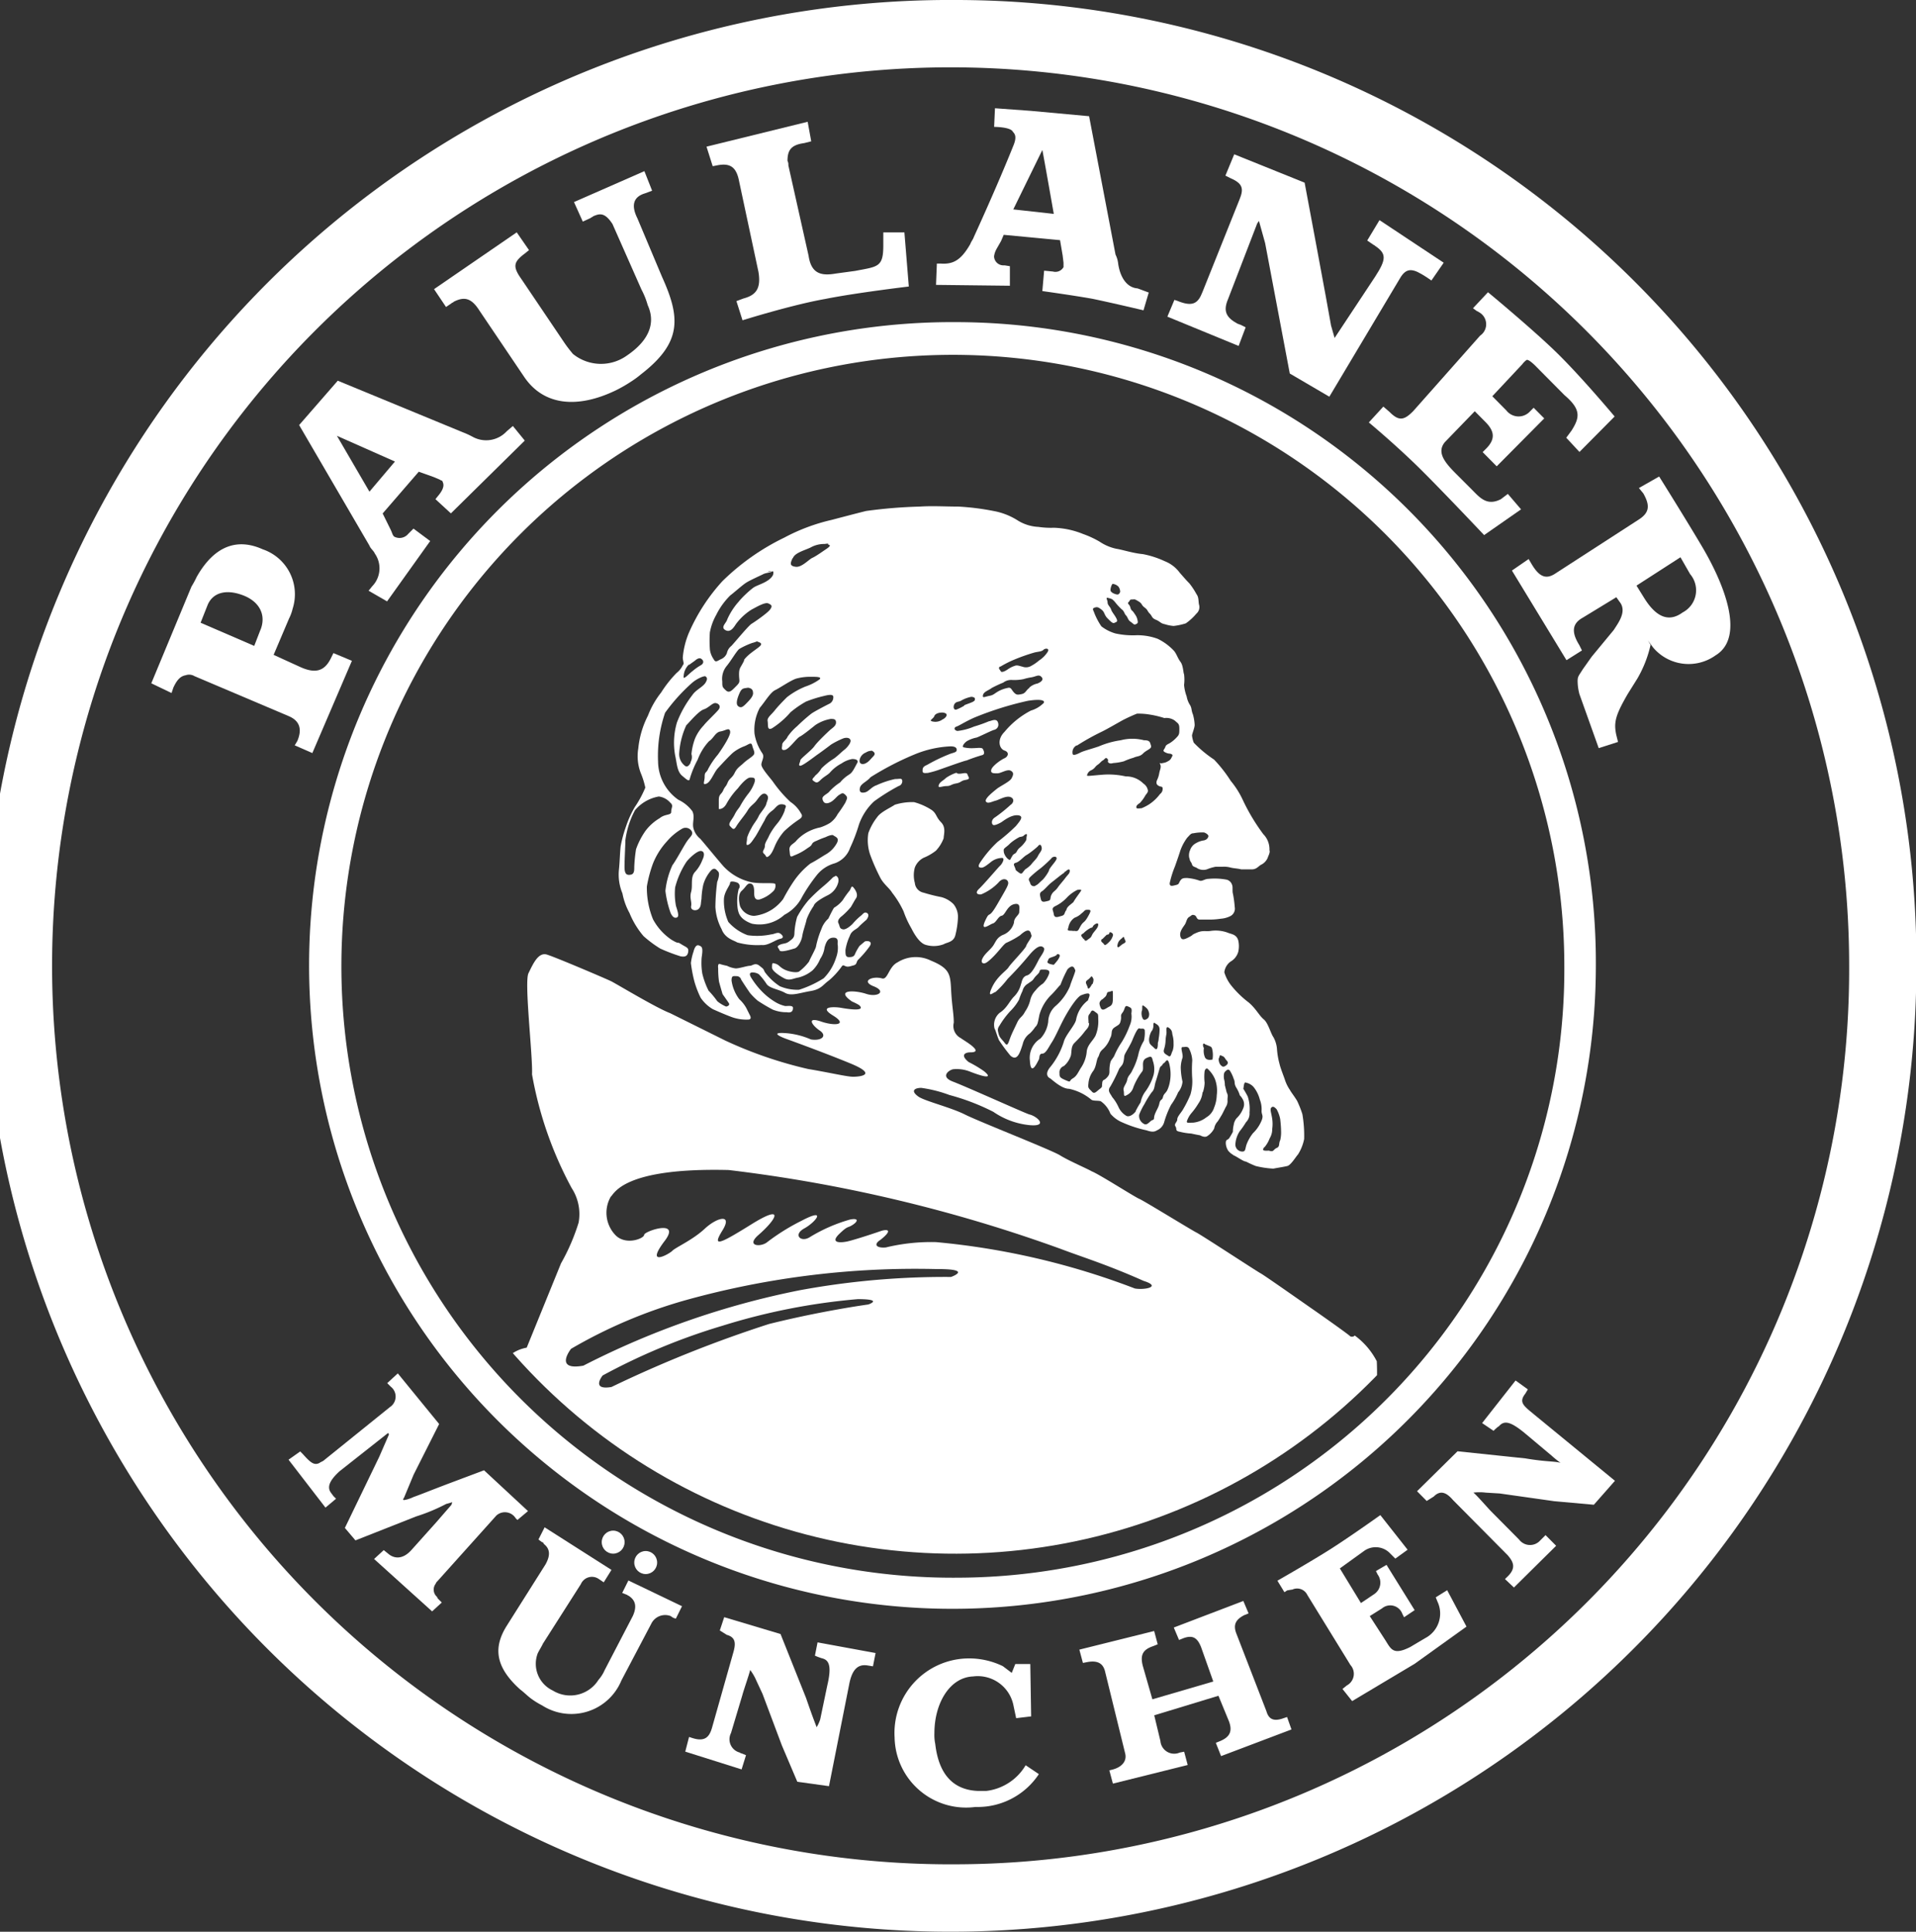 <svg id="HOME" xmlns="http://www.w3.org/2000/svg" viewBox="0 0 24.795 25"><rect x="0" y="0" width="24.795" height="25" fill="#333333" stroke="none"/><defs><style>.cls-1,.cls-2{fill:#fff}.cls-1{fill-rule:evenodd}</style><clipPath id="clip-path"><path id="Pfad_508" data-name="Pfad 508" d="M40.3 50.214l7.844-7.614a7.608 7.608 0 1 0 7.536 7.614 7.574 7.574 0 0 0-7.536-7.614z" transform="translate(-40.3 -42.6)"/></clipPath></defs><path id="Pfad_485" data-name="Pfad 485" class="cls-1" d="M12.4 0a12.5 12.5 0 1 0 12.4 12.494A12.444 12.444 0 0 0 12.4 0zm0 24.127a11.628 11.628 0 1 1 11.53-11.621A11.582 11.582 0 0 1 12.4 24.127z"/><g id="Gruppe_46" data-name="Gruppe 46" transform="translate(4.144 4.169)"><path id="Pfad_486" data-name="Pfad 486" class="cls-1" d="M44.654 36.3a8.326 8.326 0 1 0 8.254 8.326 8.289 8.289 0 0 0-8.254-8.326zm0 16.249a7.913 7.913 0 1 1 7.846-7.912 7.871 7.871 0 0 1-7.846 7.912z" transform="translate(-36.4 -36.3)"/></g><path id="Pfad_487" data-name="Pfad 487" class="cls-1" d="M19.557 62.742l-.034.069c-.08.161-.194.2-.387.115l-.353-.161.2-.471a.563.563 0 0 0 .046-.126.614.614 0 0 0-.387-.769c-.33-.149-.626-.046-.854.356a1.255 1.255 0 0 1-.068.126l-.52 1.252.262.126.023-.069c.046-.1.091-.149.159-.161a.134.134 0 0 1 .114.011l1.218.517c.137.057.182.161.114.322l-.034.057.228.1.512-1.194zm-.945-.3l-.08.207-.694-.3.091-.23c.068-.161.239-.207.455-.126s.307.256.228.451z" transform="translate(-15.242 -54.29)"/><path id="Pfad_488" data-name="Pfad 488" class="cls-1" d="M36.766 43.486l-.08.069a.362.362 0 0 1-.444.069 1.1 1.1 0 0 0-.125-.057L34.5 42.9l-.5.574.911 1.562c.011.034.057.069.068.1a.333.333 0 0 1-.034.425l-.046.057.239.138.558-.781-.216-.161-.046.046-.023.023a.145.145 0 0 1-.182.034c-.023-.023-.023-.046-.046-.092l-.034-.069-.068-.138.467-.54.194.069.08.034c.011.011.034.011.034.023s.046.057-.046.172l-.046.057.2.184.956-.942zm-1.856.85l-.421-.723.751.333z" transform="translate(-30.129 -37.973)"/><path id="Pfad_489" data-name="Pfad 489" class="cls-1" d="M49.548 21.057l.068-.046c.011-.011.023-.011.034-.023.137-.069.228-.046.33.115l.581.861c.25.367.683.413 1.184.172a1.838 1.838 0 0 0 .2-.115 1.192 1.192 0 0 0 .125-.092c.535-.413.512-.735.273-1.263l-.319-.758c-.08-.161-.057-.276.1-.322l.091-.034-.1-.253-.911.4.114.253.1-.046c.011-.011.023-.011.034-.023.08-.034.148-.057.25.1l.376.85a1 1 0 0 1 .08.2c.1.218.034.448-.273.655a.576.576 0 0 1-.694-.023 1.685 1.685 0 0 1-.114-.149l-.558-.827c-.114-.161-.091-.218.046-.322l.057-.046-.159-.23-1.07.735z" transform="translate(-43.776 -17.084)"/><path id="Pfad_490" data-name="Pfad 490" class="cls-1" d="M80.767 16.272s.638-.2 1.07-.276c.4-.08 1.082-.161 1.082-.161l-.057-.7h-.273v.165c0 .287-.068.276-.364.333l-.25.034c-.194.034-.319 0-.353-.23l-.262-1.171a.1.1 0 0 0-.011-.057c0-.138.046-.207.216-.23l.091-.023-.046-.253-1.309.322.08.253.057-.011c.171-.034.25.023.285.207l.25 1.171c.034.207-.023.3-.194.345l-.091.034z" transform="translate(-71.158 -12.127)"/><path id="Pfad_491" data-name="Pfad 491" class="cls-1" d="M109.007 14.531c-.148-.011-.228-.161-.25-.322a.339.339 0 0 0-.034-.115l-.342-1.791-.751-.069-.467-.034-.011.241s.2 0 .239.057c.011.023.068.046.011.184-.216.54-.512 1.183-.512 1.183-.011.034-.034.057-.046.092-.125.218-.228.264-.387.253h-.046l-.011.276.956.011v-.253l-.068-.011h-.023a.121.121 0 0 1-.114-.115.266.266 0 0 1 .034-.1l.057-.1.034-.08.729.069.034.2.011.092v.057a.12.12 0 0 1-.137.057l-.114-.011-.023.264s.41.057.649.1c.273.057.66.149.66.149l.068-.23zm-1.607-1.022l.376-.769c.023.115.148.827.148.827z" transform="translate(-94.287 -10.799)"/><path id="Pfad_492" data-name="Pfad 492" class="cls-1" d="M132.7 19.5l.922.379.091-.241-.068-.034c-.011 0-.023-.011-.034-.011-.148-.08-.194-.161-.125-.322l.376-.976.023-.034.08.287.319 1.688.512.3.911-1.527c.091-.161.182-.126.342-.023l.068.046.159-.23-.831-.551-.159.264.068.046c.011.011.023.011.034.023.148.1.148.172 0 .4l-.524.792-.046-.161c-.034-.207-.342-1.849-.342-1.849l-.911-.367-.114.276.068.034c.159.069.171.138.114.276l-.478 1.194c-.057.149-.125.2-.33.115l-.034-.011z" transform="translate(-117.593 -15.402)"/><path id="Pfad_493" data-name="Pfad 493" class="cls-1" d="M155.6 34.677s.387.322.706.643c.3.3.786.815.786.815l.478-.333-.171-.2-.091.069c-.182.092-.273-.023-.376-.126l-.2-.2c-.137-.138-.262-.276-.148-.413l.387-.4.137.138c.114.115.137.218.011.345l-.046.046.182.184.615-.62-.137-.138-.046.046a.2.2 0 0 1-.307-.011l-.182-.184.387-.413a.258.258 0 0 1 .057-.057c.034-.011.137.1.137.1l.353.356c.216.184.2.287.091.459l-.068.092.171.184.455-.459s-.433-.517-.751-.827-.888-.781-.888-.781l-.194.207.046.034a.365.365 0 0 1 .057.034.178.178 0 0 1-.011.287l-.865.976c-.114.115-.182.138-.307.011l-.08-.069z" transform="translate(-137.886 -29.21)"/><path id="Pfad_494" data-name="Pfad 494" class="cls-1" d="M174.37 54.63c-.216-.367-.569-.93-.569-.93l-.262.149.057.069c.091.161.08.253-.068.345l-1.082.7c-.114.069-.2.034-.3-.138l-.034-.057-.216.149.706 1.16.2-.126-.034-.069c-.1-.161-.1-.276.046-.356l.433-.264.057.08c.068.115-.023.241-.091.345l-.285.345-.114.161c-.057.092-.068.092-.068.161a.677.677 0 0 0 .023.161l.25.7.25-.08-.023-.092c-.034-.161-.011-.253.148-.528l.125-.2a1.525 1.525 0 0 0 .171-.436l-.034-.057.068.092a.6.6 0 0 0 .808.1c.385-.235.112-.914-.162-1.384zm-.262.827c-.2.149-.364.034-.5-.184l-.1-.161.569-.367.125.218a.323.323 0 0 1-.093.494z" transform="translate(-152.33 -47.533)"/><path id="Pfad_495" data-name="Pfad 495" class="cls-1" d="M32.8 155.914l.478.62.137-.115-.034-.034-.034-.046c-.057-.08 0-.172.114-.276l.626-.494.011.011v.011l-.125.287-.444.919.137.161.786-.31a2.35 2.35 0 0 0 .387-.161l.08-.023-.011.034-.2.23-.319.356c-.125.138-.239.1-.3.046l-.057-.046-.125.115.751.678.125-.115-.046-.046c-.011-.011-.011-.023-.023-.034a.124.124 0 0 1-.011-.161.089.089 0 0 1 .023-.034l.763-.85a.164.164 0 0 1 .25.034l.023.023.137-.115-.569-.528-.49.184c-.3.115-.353.138-.421.161a.5.5 0 0 1-.091.034c-.011 0-.068.023-.034-.023l.125-.3.33-.655-.535-.655-.137.126.046.046a.162.162 0 0 1-.011.264l-.854.689c-.011.012-.046.023-.057.034-.068.034-.114 0-.216-.115l-.034-.034z" transform="translate(-29.066 -137.023)"/><path id="Pfad_496" data-name="Pfad 496" class="cls-1" d="M146.168 173.112l.808-.482.672-.482-.25-.471-.148.092.023.057a.359.359 0 0 1-.159.471l-.194.115c-.228.115-.25.023-.33-.1l-.194-.3.159-.1a.166.166 0 0 1 .262.069l.023.046.137-.092-.364-.586-.137.08.023.046a.178.178 0 0 1-.046.253l-.171.115-.273-.448.319-.23a.258.258 0 0 1 .319.023l.08.08.159-.115-.353-.448s-.387.276-.638.436-.694.413-.694.413l.091.149.034-.023s.057-.011.068-.011a.146.146 0 0 1 .194.069l.558.907a.17.17 0 0 1-.046.264l-.057.046z" transform="translate(-128.67 -151.097)"/><path id="Pfad_497" data-name="Pfad 497" class="cls-1" d="M124.43 181.445l-.786.23-.125-.436c-.034-.138 0-.207.137-.253l.057-.023-.046-.172-.968.241.046.172.057-.011c.125-.023.2.011.228.115l.262 1.068c.023.092-.034.172-.159.207l-.046.011.046.172.968-.241-.046-.172-.057.011a.179.179 0 0 1-.25-.149l-.08-.333.831-.253.137.333c.046.126.011.2-.114.253l-.057.023.068.172.911-.345-.057-.161-.068.023c-.114.034-.171 0-.2-.1l-.387-1c-.046-.115-.011-.184.1-.241l.057-.023-.068-.161-.9.344.068.161.057-.023c.125-.046.182 0 .228.115l.159.448z" transform="translate(-108.731 -159.683)"/><path id="Pfad_498" data-name="Pfad 498" class="cls-1" d="M162.352 158.276l.546-.54-.137-.138-.046.046-.023.023a.177.177 0 0 1-.273-.011l-.364-.367c-.034-.034-.194-.218-.228-.241a.636.636 0 0 1 .159 0l.182.011.706.1.512.046.273-.31-1.036-.85c-.137-.115-.216-.161-.125-.276l.034-.057-.159-.115-.433.551.148.1s.057-.057.068-.057c.068-.08.148-.069.342.092l.342.287a1.248 1.248 0 0 0 .114.092c-.091-.023-.182-.011-.455-.057l-.877-.092-.524.517.125.126.091-.057c.091-.092.171-.046.25.046l.706.712c.08.092.114.172-.011.287l-.023.023z" transform="translate(-142.76 -137.731)"/><g id="Gruppe_47" data-name="Gruppe 47" transform="translate(8.868 20.935)"><path id="Pfad_499" data-name="Pfad 499" class="cls-1" d="M77.9 184.034l.729.23.057-.184-.057-.023a.04.04 0 0 1-.023-.011.177.177 0 0 1-.114-.253l.148-.494c.011-.046.091-.276.1-.322a.662.662 0 0 1 .08.138l.08.172.25.666.2.471.41.057.262-1.321c.034-.172.1-.264.239-.241l.068.011.034-.172-.751-.138-.034.172a.779.779 0 0 0 .091.034c.1.023.125.115.068.356l-.091.436a.477.477 0 0 1-.046.1c-.034-.092-.046-.115-.137-.379l-.33-.827-.729-.218-.057.172.091.057c.125.034.114.126.08.241l-.273.965c-.034.115-.091.184-.262.126l-.034-.011z" transform="translate(-77.9 -182.3)"/></g><g id="Gruppe_48" data-name="Gruppe 48" transform="translate(6.447 19.763)"><path id="Pfad_500" data-name="Pfad 500" class="cls-1" d="M57.151 172.261l.046.034a.025.025 0 0 1 .023.023c.091.069.08.161.023.264l-.5.792c-.182.287-.148.54.171.827.046.034.091.08.137.115a1.038 1.038 0 0 0 .148.092.7.7 0 0 0 1.025-.322l.387-.735a.2.2 0 0 1 .25-.1l.034.023.034.011.08-.161-.694-.333-.08.161.057.023c.011 0 .011.012.023.012.091.057.114.138.057.264l-.364.7a.475.475 0 0 1-.08.126.431.431 0 0 1-.592.138.382.382 0 0 1-.194-.482c.023-.046.046-.08.068-.126l.49-.769a.156.156 0 0 1 .228-.069l.068.046.1-.161-.865-.551z" transform="translate(-56.63 -172.1)"/></g><g id="Gruppe_49" data-name="Gruppe 49" transform="translate(11.575 21.463)"><path id="Pfad_501" data-name="Pfad 501" class="cls-1" d="M103.077 187a1 1 0 0 0-.467-.1.965.965 0 0 0-.934 1.022.925.925 0 0 0 1.047.9.949.949 0 0 0 .82-.425l-.171-.115a.685.685 0 0 1-.512.333h-.1c-.319-.011-.512-.207-.558-.609a.564.564 0 0 1-.011-.138c0-.39.2-.723.5-.735a.471.471 0 0 1 .524.379l.034.161.194-.023-.011-.678h-.194l-.046.115z" transform="translate(-101.674 -186.9)"/></g><g id="Gruppe_50" data-name="Gruppe 50" transform="translate(7.787 19.809)"><ellipse id="Ellipse_17" data-name="Ellipse 17" class="cls-2" cx=".148" cy=".149" rx=".148" ry=".149"/><ellipse id="Ellipse_18" data-name="Ellipse 18" class="cls-2" cx=".148" cy=".149" rx=".148" ry=".149" transform="translate(.421 .264)"/></g><g id="Gruppe_53" data-name="Gruppe 53" transform="translate(4.588 4.892)"><g id="Gruppe_52" data-name="Gruppe 52" clip-path="url(#clip-path)"><path id="Pfad_502" data-name="Pfad 502" class="cls-1" d="M99.219 90.4a.751.751 0 0 0-.25.034c-.046.034-.182.092-.228.161a.733.733 0 0 0-.114.207.581.581 0 0 0 .023.276 2.544 2.544 0 0 0 .137.31c.046.08.114.126.148.184a1.231 1.231 0 0 1 .148.241 1.23 1.23 0 0 0 .1.218c.046.092.114.2.194.218a.362.362 0 0 0 .228-.011c.034-.023.125-.023.148-.115a1.114 1.114 0 0 0 .034-.23.26.26 0 0 0-.057-.172.345.345 0 0 0-.159-.092 2.2 2.2 0 0 1-.228-.057.141.141 0 0 1-.114-.126.378.378 0 0 1 0-.2.238.238 0 0 1 .114-.126.656.656 0 0 0 .159-.092.483.483 0 0 0 .1-.161c0-.046.034-.138-.034-.207s-.057-.115-.125-.161a.814.814 0 0 0-.224-.099z" transform="translate(-91.978 -84.911)"/><path id="Pfad_503" data-name="Pfad 503" class="cls-1" d="M106.962 87.111c.034 0 .091-.023.1.011s.046.057-.023.069-.057.034-.125.046-.068.034-.125.034-.114.034-.1-.011.057-.057.091-.092a.506.506 0 0 1 .137-.069c.022.012.011.012.045.012z" transform="translate(-99.129 -81.99)"/><path id="Pfad_504" data-name="Pfad 504" class="cls-1" d="M89.149 98.7s.046.011.034.08a.256.256 0 0 1-.137.172c-.068.034-.171.092-.182.138a.823.823 0 0 0-.091.172c-.011.057-.046.149-.057.218s-.057.149-.1.161-.182.057-.194.023-.046-.046 0-.069.08-.011.125-.046.068-.046.068-.115a.993.993 0 0 1 .034-.2 1.236 1.236 0 0 1 .148-.218 2.2 2.2 0 0 1 .182-.172 1.78 1.78 0 0 0 .137-.126.141.141 0 0 0 .033-.018z" transform="translate(-82.922 -92.258)"/><path id="Pfad_505" data-name="Pfad 505" class="cls-1" d="M80.356 100.16a.4.4 0 0 0 .114-.1 1.2 1.2 0 0 1 .091-.126c.023-.046.023-.069.057-.023s.046.092.023.126-.046.08-.068.115a1.041 1.041 0 0 1-.114.115s-.068.046-.046.092.011.069.057.08.125-.069.125-.069a.837.837 0 0 1 .1-.1c.034-.023.046-.057.08-.046.057.023 0 .092 0 .092s-.068.057-.1.092-.091.046-.114.115a.672.672 0 0 0-.057.184c0 .057 0 .092.046.092s.068-.011.08-.046a.663.663 0 0 1 .057-.1l.068-.057a.088.088 0 0 1 .057 0c.046.023 0 .069-.034.115a1.378 1.378 0 0 1-.114.126c-.023.034-.011.057-.057.069s-.068.023-.1.011-.034-.023-.057.011a1.01 1.01 0 0 1-.159.172c-.08.057-.1.115-.239.138s-.25.069-.33.023-.2-.057-.239-.115a.832.832 0 0 0-.1-.126.157.157 0 0 0-.08-.023c-.057 0-.034.046-.011.08a1.008 1.008 0 0 0 .137.172.861.861 0 0 0 .159.126.436.436 0 0 0 .137.057c.034 0 .1-.011.1.023s-.011.069-.08.057a.468.468 0 0 1-.182-.034 2.21 2.21 0 0 1-.194-.115.873.873 0 0 1-.1-.1 4.64 4.64 0 0 1-.114-.172.061.061 0 0 0-.057-.046c-.046 0-.068-.011-.068.057a.517.517 0 0 0 .1.241.449.449 0 0 1 .091.115l.046.092s.034.057-.023.057a.554.554 0 0 1-.216-.034c-.091-.034-.194-.08-.239-.1a.488.488 0 0 1-.159-.149 1.249 1.249 0 0 1-.08-.207 1.8 1.8 0 0 1-.046-.241.706.706 0 0 1 .034-.149c.011-.046.034-.092.068-.08s.046.023.046.069-.011.08-.011.126a.821.821 0 0 0 .011.172 1.032 1.032 0 0 0 .08.218 1.215 1.215 0 0 1 .114.138.468.468 0 0 0 .114.069s.057-.011.034-.046-.08-.115-.08-.115-.034-.115-.046-.161a1.146 1.146 0 0 1-.011-.172s-.011-.069.023-.057.091.023.091.023a.333.333 0 0 0 .114.034c.046 0 .148-.034.182-.034s.068-.046.125 0 .046.034.068.08a.74.74 0 0 0 .194.184.575.575 0 0 0 .25.046 1.361 1.361 0 0 0 .319-.149.657.657 0 0 0 .159-.264.368.368 0 0 0 .023-.161c-.011-.034.023-.1-.057-.1s-.1.08-.114.126a.34.34 0 0 1-.057.149.437.437 0 0 1-.1.149.456.456 0 0 1-.182.092c-.068.011-.114.046-.182.011s-.159-.1-.159-.138 0-.069.023-.057c.068.011.068.046.137.08s.171.046.194.023a.653.653 0 0 0 .125-.126c.011-.034.091-.172.091-.2a1.165 1.165 0 0 1 .068-.218.322.322 0 0 1 .091-.138c.05-.106.073-.14.073-.14z" transform="translate(-74.151 -93.304)"/><g id="Gruppe_51" data-name="Gruppe 51" transform="translate(1.801 1.672)"><path id="Pfad_506" data-name="Pfad 506" class="cls-1" d="M76.2 63.787c-.011.069-.137.2-.159.287a.987.987 0 0 1-.171.322c-.08.092-.034.138-.011.149s.148.138.25.138a.663.663 0 0 1 .285.138c.023.023.091.011.125.023a.345.345 0 0 1 .125.161.409.409 0 0 0 .159.115 1.56 1.56 0 0 0 .307.1c.068.023.1.023.137 0a.163.163 0 0 0 .091-.1 1.2 1.2 0 0 1 .091-.23.8.8 0 0 0 .091-.161.253.253 0 0 0 .057-.138.9.9 0 0 1-.023-.184.416.416 0 0 1 .023-.126c.011-.046-.034-.138 0-.138s.057-.011.08.011a.376.376 0 0 1 .046.161 1.705 1.705 0 0 0 0 .241.607.607 0 0 1-.023.2 1.376 1.376 0 0 1-.091.184c-.023.046-.08.1-.08.138s-.046.057-.023.092-.011.057.057.069a.777.777 0 0 0 .148.023c.046.011.114.023.114.023s.057.034.091.011a.261.261 0 0 0 .091-.1.175.175 0 0 1 .046-.092c.023-.034.057-.092.057-.092l.046-.092a.139.139 0 0 0 .023-.092c0-.046.011-.057-.011-.1l-.023-.092a.283.283 0 0 0-.011-.08s-.011-.069.011-.092.046-.046.068-.011a.452.452 0 0 1 .046.1c.023.046 0 .057.034.115a.425.425 0 0 1 .046.1.217.217 0 0 1 .046.069.128.128 0 0 1 0 .092.384.384 0 0 1-.034.069.364.364 0 0 1-.057.069.172.172 0 0 0-.034.08.372.372 0 0 0-.011.092.9.9 0 0 1-.046.08c-.023.034-.046.011-.046.069a.193.193 0 0 0 .034.1l.023.023c.011.011.034.023.046.034.034.011.125.08.159.08a1.329 1.329 0 0 0 .125.057 1.2 1.2 0 0 0 .228.034c.057-.011.137-.023.182-.034s.114-.126.137-.149a.588.588 0 0 0 .08-.2 1.64 1.64 0 0 0-.023-.322 1.345 1.345 0 0 0-.068-.172c-.034-.057-.08-.115-.091-.138a.518.518 0 0 1-.068-.138c-.011-.034-.057-.149-.068-.2a.994.994 0 0 1-.034-.2.376.376 0 0 0-.046-.149c-.034-.046-.068-.184-.125-.23s-.1-.138-.194-.218a1.279 1.279 0 0 1-.216-.207.51.51 0 0 1-.1-.184.2.2 0 0 1 .08-.138.213.213 0 0 0 .1-.126.33.33 0 0 0 0-.149c-.023-.08-.091-.08-.137-.1a.451.451 0 0 0-.216-.023c-.068.011-.1-.011-.182.023s-.034.023-.1.057-.1.046-.114-.011.034-.115.057-.149.023-.08.057-.1.034-.034.068-.023.023.057.068.057h.101a.975.975 0 0 0 .171-.011.328.328 0 0 0 .125-.034.108.108 0 0 0 .057-.115 1.452 1.452 0 0 0-.023-.172c-.011-.034 0-.092-.011-.115a.1.1 0 0 0-.068-.069.837.837 0 0 0-.239-.011c-.046 0-.08.034-.114.023a.652.652 0 0 0-.159-.034c-.046 0-.068 0-.091.034s-.011.046-.057.057-.08.023-.08-.023a1.246 1.246 0 0 1 .068-.218s.057-.161.068-.2a.631.631 0 0 1 .091-.172c.034-.034.046-.057.08-.057a.6.6 0 0 1 .137-.011c.034.011.057.034.057.046s-.011.046-.057.057a.27.27 0 0 0-.1.034.159.159 0 0 0-.08.092.163.163 0 0 0-.011.1c.011.023 0 .023.023.057s0 .046.068.069a.154.154 0 0 0 .137.023.61.61 0 0 1 .114-.034h.094a.312.312 0 0 1 .1.011c.046.011.091.011.137.023h.137c.057 0 .08-.034.114-.057a.177.177 0 0 0 .091-.092c.011-.034.034-.069.023-.1a.278.278 0 0 0-.08-.207 2.575 2.575 0 0 1-.262-.436 1.124 1.124 0 0 0-.159-.253 1.772 1.772 0 0 0-.216-.276 1.53 1.53 0 0 1-.262-.218.358.358 0 0 1-.023-.092c0-.023.034-.1.034-.138a.581.581 0 0 0-.023-.138c-.023-.057-.011-.069-.034-.115a.3.3 0 0 1-.046-.115.574.574 0 0 1-.034-.149.55.55 0 0 0 0-.138c-.011-.023-.011-.115-.046-.161s-.046-.092-.08-.138a.708.708 0 0 0-.216-.161.759.759 0 0 0-.273-.046 1.055 1.055 0 0 1-.273-.023.541.541 0 0 1-.182-.092.856.856 0 0 1-.091-.172c-.011-.034-.034-.057 0-.069s.046-.011.091.023.034.069.08.115.068.069.091.057.046-.011.023-.057-.057-.08-.068-.115-.046-.057-.046-.092-.034-.069.011-.057.046.011.08.046a.832.832 0 0 0 .091.1c.034.023.034.057.057.08s.023.057.057.08.046.046.068.034.034-.011.023-.057-.023-.057-.046-.092-.034-.023-.046-.069-.046-.046-.023-.069.011-.034.046-.034.023-.011.08.023.034.046.08.08.034.046.068.08.023.057.08.08.057.046.114.057a.5.5 0 0 0 .114.023.791.791 0 0 0 .159-.034.717.717 0 0 0 .137-.126.111.111 0 0 0 .034-.115c-.011-.046 0-.092-.034-.138a.959.959 0 0 0-.091-.138c-.046-.046-.091-.1-.125-.138a.44.44 0 0 0-.194-.149 1.189 1.189 0 0 0-.285-.092c-.125-.011-.262-.057-.342-.069a.617.617 0 0 1-.216-.092 1.258 1.258 0 0 0-.216-.1 1.091 1.091 0 0 0-.376-.08 1.1 1.1 0 0 1-.2-.011.557.557 0 0 1-.262-.08.872.872 0 0 0-.319-.126 3.239 3.239 0 0 0-.455-.057c-.171 0-.33-.011-.5 0a6.293 6.293 0 0 0-.694.057c-.137.034-.387.1-.444.115a2.467 2.467 0 0 0-.615.23 3.008 3.008 0 0 0-.8.563 2.433 2.433 0 0 0-.433.666 1.051 1.051 0 0 0-.08.322c0 .046.023.08 0 .1a.279.279 0 0 1-.08.1 1.516 1.516 0 0 0-.2.253 1.14 1.14 0 0 0-.171.3 1.178 1.178 0 0 0-.125.425.607.607 0 0 0 .034.322 1.044 1.044 0 0 1 .057.184 1.376 1.376 0 0 1-.137.253 1.342 1.342 0 0 0-.114.253 1.635 1.635 0 0 0-.068.253c-.011.1-.011.2-.023.31a.635.635 0 0 0 .046.3.854.854 0 0 0 .091.253 1.1 1.1 0 0 0 .182.3 1.515 1.515 0 0 0 .216.161 2.3 2.3 0 0 0 .262.1c.057.011.091 0 .1-.057s-.023-.057-.091-.1-.011.011-.125-.057a.744.744 0 0 1-.239-.264 1.084 1.084 0 0 1-.08-.425 1.674 1.674 0 0 1 .08-.3.944.944 0 0 1 .182-.287.748.748 0 0 1 .194-.161.091.091 0 0 1 .125.034c.023.046-.023.069-.068.138s-.137.241-.182.3a1.051 1.051 0 0 0-.091.333 1.315 1.315 0 0 0 .068.287c.023.046.046.069.08.057s.011-.08-.011-.149a.838.838 0 0 1-.011-.241 1.1 1.1 0 0 1 .148-.333c.046-.057.137-.138.182-.138s.057.046.023.115a.482.482 0 0 1-.1.161c-.057.069-.023.172-.046.253s.011.126 0 .184.068.069.1.034.023-.069.034-.126a1.013 1.013 0 0 1 .023-.184.48.48 0 0 1 .1-.184c.046-.046.068-.011.091.011s.011.08-.011.138a2.664 2.664 0 0 0-.023.322.688.688 0 0 0 .08.287c.046.126.171.149.2.172a.972.972 0 0 0 .319.034c.08.011.182-.069.239-.08s.034-.046 0-.069-.08.011-.114.011a.87.87 0 0 1-.307.011.616.616 0 0 1-.25-.172.674.674 0 0 1-.057-.287c0-.1.08-.184.08-.218s.08-.011.1 0a.054.054 0 0 1 .011.08.679.679 0 0 0-.011.264c.011.046.023.126.182.184a.479.479 0 0 0 .421-.115.525.525 0 0 0 .228-.23 2.177 2.177 0 0 1 .194-.287.449.449 0 0 1 .228-.149.324.324 0 0 0 .2-.2 2.154 2.154 0 0 0 .114-.3.752.752 0 0 1 .194-.3 2.65 2.65 0 0 1 .319-.2.065.065 0 0 0 .046-.08c-.011-.023-.034-.011-.091-.011a1.169 1.169 0 0 0-.239.08c-.068.023-.1.08-.148.092s-.08 0-.068-.057.091-.08.137-.138a3.787 3.787 0 0 1 .581-.3 1.372 1.372 0 0 1 .455-.1c.046 0 .08.011.08.046s-.046.034-.1.057a2.181 2.181 0 0 0-.285.138c-.057.023-.057.046-.057.08s.046.023.068.023a1.161 1.161 0 0 0 .159-.046c.034-.011.319-.115.342-.115a2.136 2.136 0 0 1 .2-.069c.046-.011.023-.057.011-.08s-.08-.011-.114-.011a.465.465 0 0 1-.137-.011c-.023-.011.011-.057.046-.08a.406.406 0 0 1 .125-.046c.034-.011.194-.092.228-.1s.068-.046.046-.1-.091-.011-.114-.011a1.833 1.833 0 0 1-.194.069.756.756 0 0 1-.216.057c-.046-.011-.046-.046-.011-.057s.1-.057.228-.115a4.207 4.207 0 0 1 .694-.218c.216-.034.228.011.2.034a.387.387 0 0 1-.159.092 1.1 1.1 0 0 0-.342.276c-.1.1-.068.218 0 .241s.046.08 0 .1-.159.1-.171.149.034.046.08.046.125-.057.171-.034.034.057.011.1-.148.1-.194.138-.159.126-.137.161.08 0 .125-.011.137-.069.194-.046.034.08 0 .1a1.863 1.863 0 0 1-.2.161c-.057.034-.046.092-.023.1s.08-.023.1-.034.125-.1.216-.092.023.08-.023.138a2.427 2.427 0 0 1-.239.207 1.493 1.493 0 0 0-.216.253c-.057.08-.011.08.011.08s.057-.023.114-.069a.242.242 0 0 1 .148-.057c.046 0 0 .08-.023.1s-.2.23-.273.3.011.08.034.069a.663.663 0 0 0 .216-.149c.057-.069.114-.046.125-.011s-.011.069-.137.287-.091.069-.159.218.057.046.1.034.068-.092.114-.1.068-.126.159-.149.068.057.068.1-.068.069-.068.138a.232.232 0 0 1-.148.161c-.068.034-.08.069-.114.126s-.1.1-.137.161-.011.08.011.08.057-.023.125-.092.125-.149.159-.172a1.153 1.153 0 0 0 .182-.1c.137-.126.137-.023.148 0s-.057.1-.068.138-.2.23-.228.276-.148.115-.216.264.023.057.046.057a1.211 1.211 0 0 0 .159-.172c.034-.034.148-.149.273-.3s.171-.126.194-.1-.034.1-.057.138-.091.2-.159.218-.068.092-.08.115a.337.337 0 0 1-.091.161c-.057.057-.091.149-.182.207a.2.2 0 0 0-.068.207c.011.011.034.1.057.149a2.252 2.252 0 0 0 .148.2c.091.08.125-.046.159-.149a.231.231 0 0 1 .091-.138.429.429 0 0 0 .068-.08c.034-.034.034-.046.057-.161a.579.579 0 0 1 .159-.264c.046-.046.08-.092.114-.126a1.5 1.5 0 0 1 .091-.2c.08-.08.091 0 .1.011s-.057.161-.068.207a.7.7 0 0 1-.182.253.279.279 0 0 0-.1.207.391.391 0 0 1-.1.218.294.294 0 0 0-.137.287c.011.218.1.011.114-.011s0-.08.046-.08.08-.08.125-.149.1-.2.159-.31.171-.287.228-.3c.148-.057.091.023.08.069a.41.41 0 0 0-.154.249zm2.436 1.654a.383.383 0 0 0 .068-.115.233.233 0 0 0 .034-.126.461.461 0 0 0 0-.126c-.011-.08-.034-.126-.011-.149s.046 0 .068.023a.432.432 0 0 1 .046.126s.011.092.011.149a.434.434 0 0 1-.011.126c-.023.046 0 .08-.046.1s-.034.057-.1.034c-.062.003-.095.003-.062-.043zm-.239-.838a.18.18 0 0 1 .1.057.426.426 0 0 1 .08.161.342.342 0 0 1 .023.149c0 .057.034.057-.011.149a.475.475 0 0 1-.1.138.544.544 0 0 0-.08.138c-.023.057-.011.1-.057.1a.09.09 0 0 1-.091-.092.344.344 0 0 1 .057-.172.992.992 0 0 0 .08-.115.158.158 0 0 0 .046-.126.514.514 0 0 0-.023-.207 1.041 1.041 0 0 0-.057-.1c.007-.035.007-.083.03-.083zm-.307-.345c.034.011.034.034.057.057s.023.046-.011.069-.046.011-.068-.011a.125.125 0 0 1-.023-.08c.019-.035.007-.058.042-.035zm-.216-.149c.08.034.08.023.091.08a.335.335 0 0 1 0 .115s-.08.023-.1-.034a.216.216 0 0 1-.011-.115c-.018-.024-.018-.081.016-.047zm-.034.62a.416.416 0 0 0 .023-.126.646.646 0 0 1 0-.149c.011-.034.023-.034.034-.034a.376.376 0 0 1 .1.138.431.431 0 0 1 .023.207.454.454 0 0 1-.034.161.223.223 0 0 1-.1.126.33.33 0 0 1-.171.069c-.057 0-.091.011-.08-.023a.32.32 0 0 1 .057-.1.876.876 0 0 0 .091-.126.3.3 0 0 0 .053-.144zm-1.161-6.58a.125.125 0 0 1 .068.034.114.114 0 0 1 .023.069s-.011.034-.034.034-.091-.023-.091-.057.019-.081.03-.081zm-4.144-.333c.023-.069.148-.1.228-.138a.358.358 0 0 1 .182-.046c.08-.011.023 0 .057.011s-.023.046-.057.069-.114.08-.159.1-.137.126-.216.115-.07-.043-.039-.112zm-.273.172h-.023c-.049.012-.015-.012.019-.001zm-.8.781a.715.715 0 0 1 .08-.218.945.945 0 0 1 .182-.253c.046-.034.148-.126.2-.161s.2-.1.228-.115.1-.023.114-.034.023.011.011.046c-.046.092-.2.126-.25.161s-.148.126-.194.184a.87.87 0 0 0-.148.23c-.011.046-.091.1-.023.138s.114-.046.137-.08a.75.75 0 0 1 .201-.186c.046-.023.171-.1.216-.08s.057.034.023.08-.2.161-.239.184-.228.253-.262.287a.158.158 0 0 0-.057.092.137.137 0 0 1-.08.08c-.046.023-.068.046-.091 0a.284.284 0 0 1-.049-.124 1.545 1.545 0 0 1 0-.232zm.444.367c-.046.1-.068.092-.068.184s.023.092-.034.149-.091.1-.137.057-.046-.046-.046-.115a.262.262 0 0 1 .057-.2c.057-.069.114-.172.159-.218a.961.961 0 0 1 .171-.08.445.445 0 0 0 .068-.023c-.011.011.057.011.046.046s-.16.108-.222.2zm.114.425c0 .046-.046.092-.091.138s-.068.057-.1.034-.023-.08.011-.161.057-.069.114-.08c.053.008.065.034.065.069zm-.808.9c-.023.046-.046.057-.068.046a.189.189 0 0 1-.08-.172 1.015 1.015 0 0 1 .091-.356c.046-.046.159-.184.228-.207s.114-.092.159-.08.057.046.034.08-.171.172-.194.207a.555.555 0 0 0-.114.172.784.784 0 0 0-.046.2.133.133 0 0 1-.012.105zm-.023-1.263l.08-.057s.046-.046.08-.023.034.057 0 .08a.691.691 0 0 0-.114.08c-.034.023-.125.126-.114.069a.229.229 0 0 1 .067-.154zM70.96 61.1c0 .046-.08.023-.148.08a.634.634 0 0 0-.182.161.971.971 0 0 0-.125.241 1.951 1.951 0 0 0-.023.23c0 .046 0 .092-.046.1s-.08 0-.08-.1.011-.287.011-.345a1.122 1.122 0 0 1 .125-.39.519.519 0 0 1 .308-.177.236.236 0 0 1 .148.08c.046.039.012.062.012.12zm2.3-.482a.464.464 0 0 0-.114.1.724.724 0 0 0-.137.115c-.023.034-.1.057-.091.1s.034.069.091.046.091-.08.125-.1.046-.034.08 0 .023.046 0 .1a1.679 1.679 0 0 1-.1.149.325.325 0 0 1-.1.115.607.607 0 0 1-.125.057.592.592 0 0 0-.182.069.549.549 0 0 0-.125.1c-.034.046-.1.057-.091.126s0 .1.057.069a.735.735 0 0 0 .182-.1c.08-.046.023-.057.114-.092a1.064 1.064 0 0 1 .114-.046c.046-.023.091-.034.1-.023.034.023.08.034.046.1a.372.372 0 0 1-.148.149c-.057.034-.125.08-.194.115a1.032 1.032 0 0 0-.216.23 2.434 2.434 0 0 0-.137.23.574.574 0 0 1-.148.138.542.542 0 0 1-.228.08.205.205 0 0 1-.182-.126c-.011-.046-.034-.149.023-.2s.068-.1.114-.092.046.08.046.126.011.092.068.08a.428.428 0 0 0 .171-.1.1.1 0 0 0 .034-.1c-.011-.023-.194 0-.307-.023a.7.7 0 0 1-.364-.207c-.1-.115-.25-.3-.3-.356a.256.256 0 0 1-.091-.149c-.011-.069.023-.138-.011-.207a.476.476 0 0 0-.182-.149.612.612 0 0 1-.262-.494 1.716 1.716 0 0 1 .091-.632 2.357 2.357 0 0 1 .353-.39c.068-.057.159-.092.171-.08s.034.023 0 .08-.125.092-.171.161a1.388 1.388 0 0 0-.2.356.928.928 0 0 0-.023.425c.023.1.023.207.091.264s.091.08.1.034a1.256 1.256 0 0 1 .1-.241.718.718 0 0 1 .148-.241c.057-.034.08-.115.148-.126s.114-.057.125 0-.125.253-.159.3a1.041 1.041 0 0 0-.125.184c-.023.057-.046.034-.046.1s-.034.115.023.092.1-.149.148-.2.137-.149.194-.2a.537.537 0 0 1 .137-.08c.068-.023.1-.069.114-.011s.046.092.011.126-.08.057-.125.1-.08.057-.114.126-.068.069-.091.126-.034.046-.057.1-.057.046-.057.126v.115s.057.011.1-.069a.958.958 0 0 1 .148-.2c.034-.046.114-.138.159-.138s.068 0 .057.057a.478.478 0 0 1-.08.149 1.164 1.164 0 0 0-.1.149c-.023.046-.046.057-.08.126s-.091.115-.057.149.046.057.08 0 .114-.149.148-.207.08-.08.114-.126.08-.115.125-.08.011.08 0 .126-.08.115-.1.161-.068.1-.091.149a.619.619 0 0 0-.057.126c0 .057-.023.1.011.092s.068-.069.091-.1.091-.161.125-.218a.28.28 0 0 1 .1-.126c.046-.034.068-.092.137-.08s.023.046.023.08a.569.569 0 0 1-.1.172.838.838 0 0 0-.1.149c-.023.057-.057.092-.057.138s-.046.069-.011.1.023.057.057.034.057-.069.08-.126a.712.712 0 0 1 .125-.2 1.488 1.488 0 0 1 .171-.138c.034-.023.08-.046.046-.092a.419.419 0 0 0-.137-.149 1.642 1.642 0 0 1-.228-.264c-.034-.046-.148-.172-.148-.218s.046-.1.011-.149a.622.622 0 0 1-.1-.253.607.607 0 0 1 .068-.333c.068-.08.137-.2.2-.23s.2-.126.273-.149a.7.7 0 0 1 .2-.023c.057 0 .137 0 .1.034a.678.678 0 0 1-.182.092 1 1 0 0 0-.239.138c-.046.046-.114.115-.159.172s-.1.092-.091.138-.011.126.057.092a1.077 1.077 0 0 0 .239-.207 1.283 1.283 0 0 1 .2-.138 1.572 1.572 0 0 1 .216-.069c.046-.011.125-.034.137 0a.093.093 0 0 1-.057.1c-.046.023-.194.1-.228.126a2.29 2.29 0 0 0-.182.161.687.687 0 0 0-.125.138c-.011.034-.068.069-.068.1s-.023.08.034.069.148-.149.194-.172.171-.126.2-.149a.509.509 0 0 1 .2-.08c.034 0 .068 0 .068.046s-.046.069-.08.1-.159.149-.2.207-.182.161-.182.184-.034.069 0 .069.194-.126.228-.149.137-.1.171-.126a1.037 1.037 0 0 1 .159-.08c.034-.011.08-.011.091.023s-.046.1-.08.126-.1.092-.137.115a.861.861 0 0 0-.159.126.327.327 0 0 1-.08.092c-.011.023-.057.046-.023.069s.046.034.091-.011.1-.069.125-.1a.511.511 0 0 1 .148-.115.349.349 0 0 1 .137-.057c.046 0 .08.011.068.046-.042.076-.065.133-.11.156zm.319-.241c-.046.046-.057.069-.1.092s-.091.011-.08-.046a.128.128 0 0 1 .08-.092.139.139 0 0 1 .08-.023c.019.011.054.034.019.068zm.888-.471a.157.157 0 0 1-.125.023c-.057-.011.011-.034.023-.069s.068-.046.091-.046a.1.1 0 0 1 .057.011c.033.023-.013.069-.047.08zm2.072 4.7c-.011.046.011.046-.034.08s-.068.069-.1.034-.057-.046-.046-.1a.306.306 0 0 1 .057-.161c.046-.057.046-.149.068-.184s.011-.057.057-.1a.35.35 0 0 0 .1-.149c.034-.057 0-.1.057-.138s.068-.034.08-.092-.011-.057.023-.1.023-.1.068-.08.057.023.046.092a.289.289 0 0 1-.023.161 1.162 1.162 0 0 1-.1.207 1.029 1.029 0 0 0-.1.184c-.034.057-.046.046-.057.126s.011.1-.034.149-.051.021-.063.065zm0-1.079c.034-.034.046-.034.057-.069s.011-.023.046-.034.034-.023.034.057 0 .115-.046.138-.091.069-.114.011-.016-.073.022-.107zm0-.781l.057-.057s.034 0 .034-.023.057 0 .046.034a.185.185 0 0 1-.046.08c-.023.023-.057.057-.068.034s-.062-.038-.024-.072zm.239 0c.034-.023.034-.046.046-.011s.034.046-.011.069-.068.069-.08.034a.146.146 0 0 1 .023-.069zm.194 2.228c-.034.046-.091.08-.125.057a.251.251 0 0 1-.1-.115.562.562 0 0 0-.08-.126c-.023-.046-.068-.08-.023-.138a2.132 2.132 0 0 0 .114-.23c.034-.046.046-.046.057-.1s0-.057.023-.1.068-.115.091-.172.068-.161.091-.149.057-.011.068.023a.438.438 0 0 1-.011.138.569.569 0 0 0-.068.161.845.845 0 0 1-.08.218c-.023.057-.057.069-.068.126s-.057.092-.046.138-.011.092.046.057a.161.161 0 0 0 .08-.1.855.855 0 0 1 .091-.172c.023-.034.034-.034.034-.08s-.011-.1.046-.126.068-.023.08.034a.323.323 0 0 1 .011.184.7.7 0 0 1-.1.207.343.343 0 0 0-.068.149 1.354 1.354 0 0 0-.064.112zm.08-1.3c.011-.046-.011-.092.034-.057s.046.046.057.08a.089.089 0 0 1-.011.069s-.046.046-.068.011a.145.145 0 0 1-.013-.105zm.125.264a.125.125 0 0 0 .023-.08c0-.034.011-.034.023-.023s.057.023.057.08a.677.677 0 0 1-.011.115.2.2 0 0 1-.011.057c0 .034 0 .115-.046.069s-.068-.046-.068-.115a.276.276 0 0 1 .032-.105zm.182.115c0-.046.011-.069.011-.1s-.011-.092.034-.057.034.057.046.1a.357.357 0 0 1 .011.1.255.255 0 0 1-.011.092c-.023.046-.023.092-.057.069s-.068-.034-.057-.08a.416.416 0 0 0 .022-.126zm-.023.3c.034-.034.046-.069.068 0a.543.543 0 0 1 .011.23.44.44 0 0 1-.034.115c-.023.046-.046.046-.057.092s-.034.023-.046.08-.034.08-.057.138 0 .069-.034.08-.068.08-.114.046a.115.115 0 0 1-.057-.115.774.774 0 0 1 .068-.138 1.339 1.339 0 0 1 .091-.149c.046-.046.034-.08.057-.149s.046-.161.057-.184c.046-.038.011-.015.046-.05zm-1.127-4.111a3.059 3.059 0 0 1 .33-.184c.068-.034.182-.1.25-.138s.194-.092.2-.092a.858.858 0 0 1 .159.011 1.222 1.222 0 0 1 .194.046.19.19 0 0 1 .137.034c.034.034.057.034.057.1s0 .08-.034.115a.427.427 0 0 1-.08.069c-.034.023-.057.023-.068.057s-.046.046 0 .069.057.011.08.023.011.023 0 .046-.023.034-.046.046a.161.161 0 0 1-.068.023c-.023.011-.046-.011-.034.011s.011.046 0 .08-.011.057-.023.092-.023.046-.023.069.011.034.034.046.046 0 .046.034a.082.082 0 0 1-.034.069.559.559 0 0 1-.148.138.67.67 0 0 1-.091.046c-.023 0-.068.011-.068-.011s.011-.034.046-.057a.48.48 0 0 0 .068-.092c.011-.023.046-.046.034-.08a.133.133 0 0 0-.057-.08.314.314 0 0 0-.228-.092 1.015 1.015 0 0 0-.285-.023c-.148.011-.216.023-.216.011a.092.092 0 0 1 .057-.069c.046-.023.046-.046.08-.069s.046-.046.068-.057.034-.046.057-.023 0 .034.011.046.023.023.068.011a.676.676 0 0 0 .137-.023.859.859 0 0 1 .125-.046c.046-.023.08-.011.125-.057s.114-.057.1-.1-.011-.069-.091-.069a.593.593 0 0 0-.3 0 1.124 1.124 0 0 0-.285.08c-.1.034-.194.057-.239.08s-.1.046-.1.011a.1.1 0 0 1 .054-.105zm-.148 1.631c.023-.023.057-.046.057-.011s-.023.046-.057.092-.068.08-.1.126-.057.046-.08.092 0 .069-.046.08-.08.023-.091-.023-.023-.08.011-.1.08-.08.125-.115.125-.1.148-.115.009-.007.032-.03zm-.842-2.653a1.347 1.347 0 0 1 .182-.092 2.372 2.372 0 0 1 .262-.092c.046-.011.091-.011.114-.034s.08-.023.057.023a.364.364 0 0 1-.114.115.535.535 0 0 1-.1.069.13.13 0 0 1-.114.011c-.046-.011-.068-.023-.1-.011a.34.34 0 0 0-.091.046c-.034.023-.08.046-.091.023s-.04-.039-.006-.062zm-.467.505a.669.669 0 0 1-.091.046c-.046.023-.057-.034-.034-.069s.057-.023.091-.046a.423.423 0 0 1 .125-.046c.023 0 .057.011.046.034.011.032-.104.056-.138.077zm.842-.23c-.046.034-.046.069-.1.08s-.068.011-.1-.023-.034-.069-.08-.057a.423.423 0 0 0-.125.046c-.057.034-.057.046-.114.057s-.091.034-.08-.011.068-.057.114-.092a1.582 1.582 0 0 1 .148-.069.169.169 0 0 1 .114-.034.6.6 0 0 0 .148-.011.721.721 0 0 1 .1-.023c.068-.011.1-.046.137 0s-.057.08-.057.08a.222.222 0 0 0-.106.054zm-.216 2.17c-.034.046-.023.069-.057.046a.168.168 0 0 1-.057-.092c0-.034-.011-.034.034-.069s.034-.034.08-.069a.67.67 0 0 1 .091-.057.178.178 0 0 0 .046-.011c.023-.023.057-.046.046 0s.011.034-.034.092-.068.057-.091.1-.025.023-.059.057zm.159.184c-.034.034-.034.069-.08.034s-.034-.023-.046-.057-.034-.057.011-.069.1-.08.137-.1.137-.1.148-.115.034-.034.046.011-.023.069-.046.115-.057.069-.091.115a.426.426 0 0 1-.079.063zm.137.207a.048.048 0 0 1-.068-.034c-.011-.034-.034-.046 0-.08a1.449 1.449 0 0 1 .137-.115 1.777 1.777 0 0 0 .137-.126c.011-.023.068-.034.068 0s-.1.126-.1.161a.53.53 0 0 1-.08.115c-.049.041-.061.064-.095.076zm.1 1.263a.394.394 0 0 0-.1.092.261.261 0 0 0-.068.126.453.453 0 0 1-.068.149c-.034.069-.068.069-.1.138s-.068.138-.091.2-.034.115-.068.069-.068-.069-.08-.115-.023-.069.011-.115a1.1 1.1 0 0 1 .137-.184.65.65 0 0 0 .114-.149.8.8 0 0 1 .046-.115.142.142 0 0 1 .068-.092c.046-.034.057-.034.08-.069s.057-.057.068-.08 0-.034.046-.034.1 0 .08.057a.346.346 0 0 1-.073.119zm.194-.31a.7.7 0 0 1-.057.069s-.1-.011-.08-.046 0-.034.068-.057.046-.034.057-.034c.036-.004.044.019.013.065zm.1-.632c-.023.034-.011.057-.057.069s-.091.034-.1-.023-.034-.069.011-.1a.513.513 0 0 0 .159-.115.47.47 0 0 1 .137-.1c.011 0 .057-.011.046.011s-.068.092-.1.149c-.058.049-.081.06-.092.106zm.1.264c-.057-.011-.091.011-.068-.046a.188.188 0 0 1 .08-.126.248.248 0 0 0 .091-.057c.046-.034.034-.046.08-.046s.046.011 0 .092-.057.057-.091.115-.029.077-.086.065zm.125.1c-.023-.034-.046-.046 0-.069a.373.373 0 0 1 .091-.069c.023-.011.023 0 .034-.023s.068-.057.068-.023-.023.057-.057.1-.023.057-.057.08-.05.051-.072.005zm.114.586s-.046.092-.057.046-.046-.069 0-.1.046-.069.068-.023c.018.02-.005.077-.005.077zm-.046.505c0-.057-.011-.092.011-.115s.023-.069.068-.034.046.023.046.092a.488.488 0 0 1-.034.218c-.034.069-.1.115-.114.2a.445.445 0 0 1-.068.207c-.046.069-.057.115-.114.149s-.011.057-.091.023-.08-.046-.08-.092a.086.086 0 0 1 .057-.092.293.293 0 0 0 .091-.138c.011-.057 0-.115.046-.161s.091-.092.125-.138.064-.061.064-.118z" transform="translate(-68.663 -57.156)"/><path id="Pfad_507" data-name="Pfad 507" class="cls-1" d="M67.547 112.912a.953.953 0 0 0-.285-.333.05.05 0 0 1-.057.011c-.034-.034-.444-.322-.478-.345s-.638-.448-.683-.471-.763-.494-.831-.528-.683-.413-.74-.436-.524-.322-.615-.356c-.057-.034-.3-.138-.41-.207s-1.047-.436-1.23-.528-.512-.172-.6-.23c-.114-.08-.046-.115.034-.115a1.689 1.689 0 0 1 .364.092 2.894 2.894 0 0 1 .569.218 1 1 0 0 0 .467.172c.25.023.1-.115 0-.138-.046-.011-.808-.356-.99-.425s-.034-.161.011-.161a.465.465 0 0 1 .216.034c.239.092.273.069.171-.011a1.524 1.524 0 0 0-.194-.115c-.114-.092-.046-.126.023-.126.194 0-.1-.161-.125-.184a.176.176 0 0 1-.091-.2c0-.115-.023-.207-.034-.413s-.011-.287-.262-.39a.442.442 0 0 0-.433.023c-.114.057-.125.23-.2.207-.125-.034-.273.034-.114.1.182.069.057.149-.091.1s-.41-.057-.182.1a.671.671 0 0 1 .091.046c.1.092-.171.046-.239.034s-.3-.023-.1.1.023.138-.148.08c-.2-.069-.125.046-.023.115s.023.138-.114.115a1 1 0 0 0-.307-.08c-.273-.023-.023.069-.023.069s.478.172.842.322.114.172.034.172-.319-.057-.581-.1a5.392 5.392 0 0 1-1.07-.367l-.717-.356c-.182-.069-.694-.379-.763-.413s-.717-.31-.831-.345-.182.126-.239.241.057 1.068.046 1.309a4.869 4.869 0 0 0 .512 1.47.618.618 0 0 1 .091.448 2.663 2.663 0 0 1-.228.528l-.444 1.091a.484.484 0 0 0-.4.471 2.125 2.125 0 0 0 .535 1.826c.751.758 1.856 2.01 3.347 2.228a13.266 13.266 0 0 0 4.235-.39c1.491-.253 2.63-1.906 2.949-2.4a3.114 3.114 0 0 0 .335-1.559zm-6.58-.735s-.592.08-1.286.253a15.956 15.956 0 0 0-2.038.815c-.273.046-.114-.149-.114-.149a8.069 8.069 0 0 1 1.548-.643 8.2 8.2 0 0 1 1.753-.345c.342 0 .137.069.137.069zm1.07-.356a10.345 10.345 0 0 0-1.958.172 10.708 10.708 0 0 0-2.8.976c-.387.069-.159-.218-.159-.218a6.346 6.346 0 0 1 1.491-.632 11.1 11.1 0 0 1 3.245-.4c.477-.002.181.102.181.102zm2.379.149a9.63 9.63 0 0 0-2.573-.6 2.492 2.492 0 0 0-.649.069c-.114.011-.171-.034-.068-.1.159-.126.091-.138.011-.115-.2.069-.387.126-.444.138-.114.023-.216.011-.1-.1s.1-.069.171-.115.08-.092-.034-.069a2.081 2.081 0 0 0-.524.23c-.114.069-.216-.034-.068-.115s.3-.276-.034-.1a2.744 2.744 0 0 0-.444.276c-.08.069-.285.057-.114-.092.25-.218.33-.4-.091-.138s-.512.3-.376.08-.068-.172-.228-.023-.376.241-.421.287-.364.218-.091-.138c.2-.276-.273-.115-.273-.069s-.228.138-.364.011a.417.417 0 0 1-.068-.505c.046-.034.148-.379 1.526-.345a19.328 19.328 0 0 1 4.3 1.022c.262.1.592.2 1.07.413.239.075.011.121-.114.098z" transform="translate(-56.119 -101.859)"/></g></g></g></svg>
